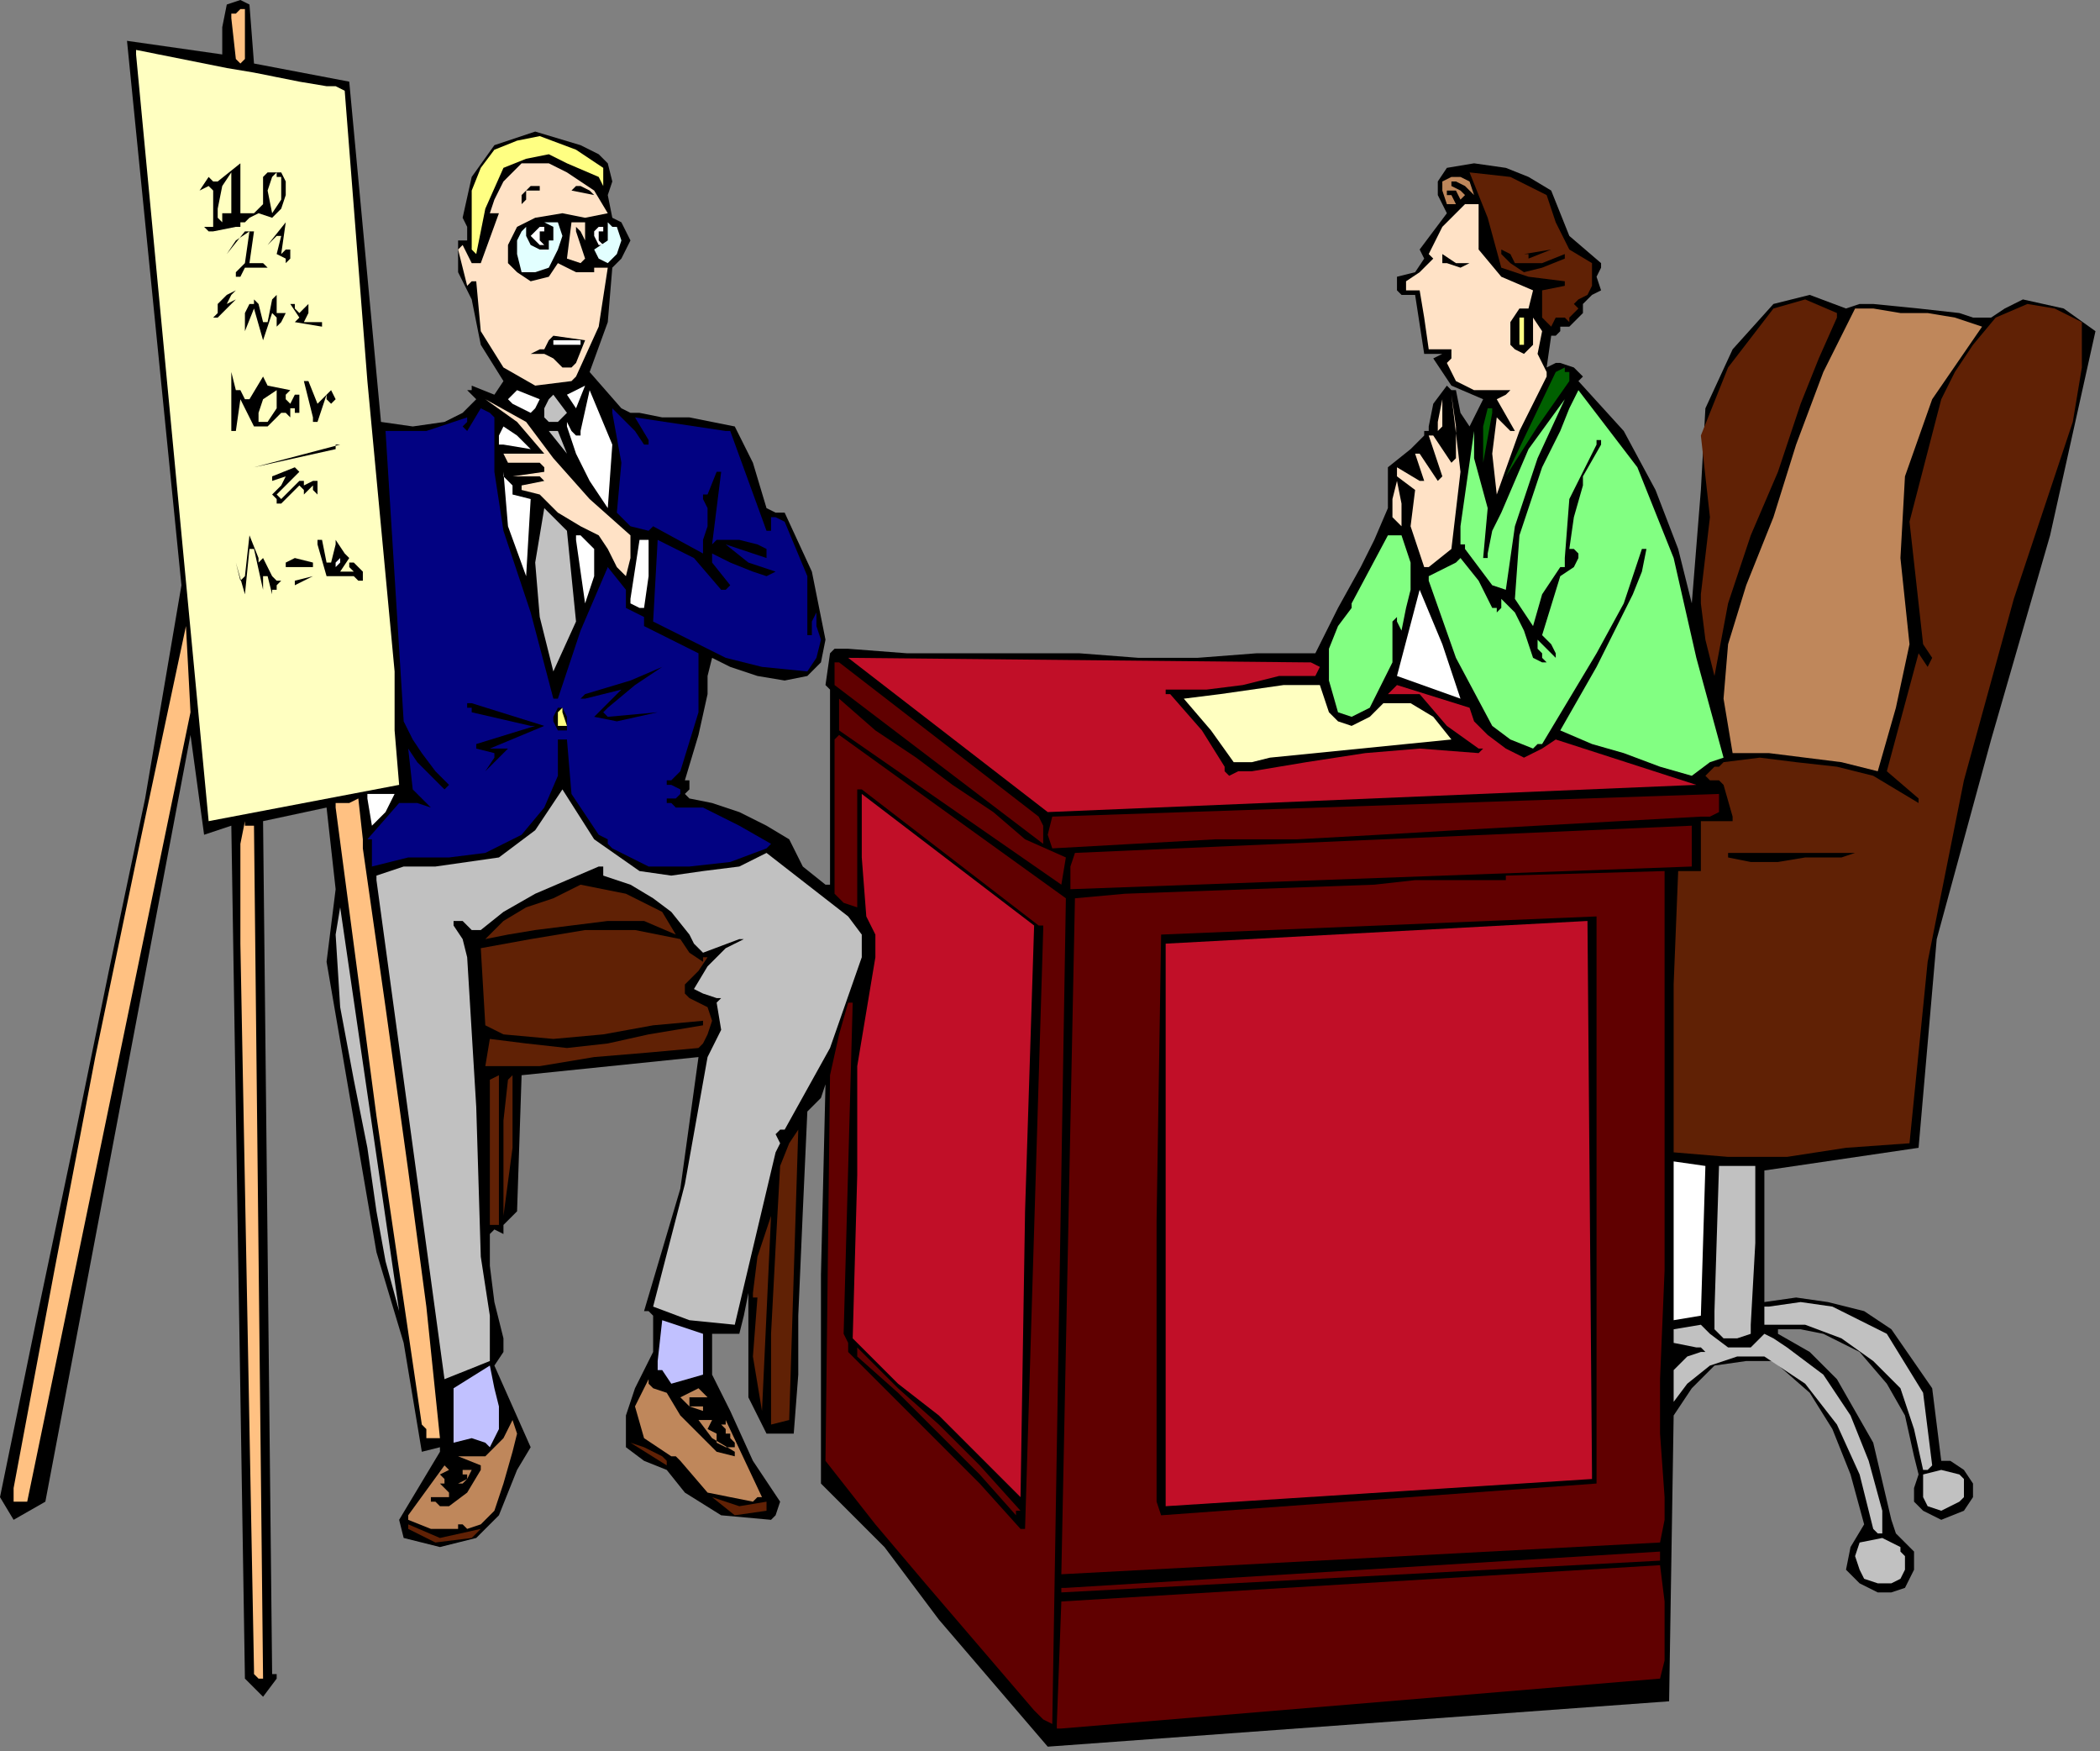 <?xml version="1.0" encoding="UTF-8" standalone="no"?>
<svg
   xmlns:dc="http://purl.org/dc/elements/1.1/"
   xmlns:cc="http://creativecommons.org/ns#"
   xmlns:rdf="http://www.w3.org/1999/02/22-rdf-syntax-ns#"
   xmlns:svg="http://www.w3.org/2000/svg"
   xmlns="http://www.w3.org/2000/svg"
   xmlns:sodipodi="http://sodipodi.sourceforge.net/DTD/sodipodi-0.dtd"
   xmlns:inkscape="http://www.inkscape.org/namespaces/inkscape"
   version="1.0"
   width="122.502mm"
   height="102.129mm"
   id="svg225"
   sodipodi:docname="PEOPO003.WMF">
  <rect width="100%" height="100%" fill="#808080" stroke="none"/>
  <sodipodi:namedview
     pagecolor="#ffffff"
     bordercolor="#666666"
     borderopacity="1"
     objecttolerance="10"
     gridtolerance="10"
     guidetolerance="10"
     inkscape:pageopacity="0"
     inkscape:pageshadow="2"
     inkscape:window-width="640"
     inkscape:window-height="480"
     id="namedview227" />
  <defs
     id="defs3">
    <pattern
       id="WMFhbasepattern"
       patternUnits="userSpaceOnUse"
       width="6"
       height="6"
       x="0"
       y="0" />
  </defs>
  <path
     style="fill:#000000;fill-rule:evenodd;fill-opacity:1;stroke:none;"
     d="  M 182,239   L 181,281   L 181,324   L 181,325   L 181,327   L 188,334   L 195,341   L 201,349   L 207,357   L 231,385   L 368,375   L 369,312   L 373,306   L 378,301   L 385,300   L 391,300   L 399,307   L 404,315   L 408,325   L 411,336   L 408,341   L 407,346   L 410,349   L 414,351   L 417,351   L 420,350   L 422,346   L 422,342   L 420,340   L 418,338   L 417,335   L 413,318   L 405,304   L 399,298   L 392,294   L 392,294   L 392,293   L 397,293   L 402,294   L 410,298   L 416,305   L 420,312   L 422,321   L 423,325   L 422,328   L 422,331   L 424,333   L 428,335   L 433,333   L 435,330   L 435,327   L 433,324   L 430,322   L 429,322   L 428,322   L 426,306   L 417,293   L 411,289   L 403,287   L 396,286   L 389,287   L 389,258   L 423,253   L 427,207   L 439,163   L 452,118   L 462,73   L 455,68   L 446,66   L 442,68   L 439,70   L 435,70   L 432,69   L 423,68   L 413,67   L 410,67   L 407,68   L 399,65   L 391,67   L 382,77   L 376,90   L 375,108   L 373,133   L 370,121   L 365,108   L 358,95   L 348,84   L 349,83   L 349,83   L 347,81   L 344,80   L 343,80   L 341,81   L 342,74   L 343,74   L 344,73   L 344,72   L 346,72   L 347,71   L 348,70   L 348,70   L 349,69   L 349,67   L 351,65   L 353,64   L 352,61   L 353,59   L 353,58   L 353,58   L 346,52   L 342,42   L 337,39   L 332,37   L 325,36   L 319,37   L 317,40   L 317,43   L 318,45   L 319,47   L 313,55   L 314,57   L 312,60   L 308,61   L 308,61   L 308,62   L 308,64   L 309,65   L 312,65   L 314,78   L 318,78   L 316,79   L 320,85   L 327,88   L 327,88   L 327,88   L 324,94   L 322,91   L 321,86   L 320,86   L 319,85   L 316,89   L 315,94   L 315,95   L 314,95   L 314,96   L 313,97   L 311,99   L 306,103   L 306,108   L 306,112   L 303,119   L 300,125   L 295,134   L 290,144   L 277,144   L 264,145   L 251,145   L 238,144   L 225,144   L 213,144   L 200,144   L 187,143   L 184,143   L 183,144   L 182,151   L 183,152   L 183,152   L 183,194   L 183,195   L 182,195   L 177,191   L 174,185   L 169,182   L 163,179   L 157,177   L 152,176   L 151,175   L 152,174   L 152,173   L 152,172   L 151,172   L 154,162   L 156,153   L 156,149   L 157,145   L 161,147   L 167,149   L 173,150   L 178,149   L 181,146   L 182,141   L 179,126   L 173,113   L 171,113   L 169,112   L 166,102   L 162,94   L 157,93   L 152,92   L 146,92   L 141,91   L 139,91   L 137,90   L 130,82   L 134,71   L 135,59   L 136,58   L 137,57   L 139,53   L 137,49   L 135,48   L 134,43   L 135,40   L 134,36   L 132,34   L 128,32   L 118,29   L 109,32   L 104,39   L 102,48   L 103,50   L 103,53   L 102,53   L 101,53   L 101,60   L 104,66   L 106,76   L 111,84   L 109,87   L 104,85   L 104,86   L 103,86   L 105,88   L 102,91   L 98,93   L 91,94   L 84,93   L 77,18   L 56,14   L 55,1   L 53,0   L 50,1   L 49,6   L 49,12   L 28,9   L 40,129   L 32,176   L 24,214   L 16,253   L 8,291   L 0,330   L 3,335   L 10,331   L 42,162   L 45,184   L 51,182   L 54,370   L 58,374   L 61,370   L 61,369   L 60,369   L 58,181   L 72,178   L 74,196   L 72,212   L 83,276   L 89,296   L 93,320   L 97,319   L 97,319   L 97,320   L 88,335   L 89,339   L 97,341   L 105,339   L 107,337   L 110,334   L 112,329   L 114,324   L 117,319   L 113,310   L 109,301   L 111,298   L 111,295   L 109,287   L 108,279   L 108,272   L 109,271   L 111,272   L 111,271   L 111,270   L 114,267   L 115,237   L 154,233   L 150,262   L 142,289   L 143,289   L 144,290   L 144,298   L 140,306   L 138,312   L 138,319   L 142,322   L 147,324   L 151,329   L 159,334   L 170,335   L 171,334   L 172,331   L 166,322   L 161,311   L 157,303   L 157,294   L 163,294   L 164,290   L 165,285   L 165,285   L 165,285   L 165,308   L 169,316   L 169,316   L 170,316   L 175,316   L 175,316   L 175,316   L 176,303   L 176,290   L 177,267   L 178,245   L 181,242   L 182,239  z "
     id="path5" />
  <path
     style="fill:#600000;fill-rule:evenodd;fill-opacity:1;stroke:none;"
     d="  M 183,237   L 185,228   L 187,221   L 188,221   L 188,221   L 186,294   L 187,296   L 187,298   L 195,306   L 205,316   L 216,327   L 225,337   L 226,337   L 226,337   L 230,205   L 230,205   L 230,204   L 230,204   L 229,204   L 190,174   L 189,174   L 189,200   L 186,199   L 184,197   L 184,163   L 185,162   L 185,162   L 235,198   L 232,380   L 230,379   L 228,377   L 216,363   L 204,349   L 193,336   L 182,322   L 183,237  z "
     id="path7" />
  <path
     style="fill:#ffc182;fill-rule:evenodd;fill-opacity:1;stroke:none;"
     d="  M 3,328   L 3,331   L 4,331   L 6,331   L 42,157   L 41,138   L 31,185   L 21,233   L 12,280   L 3,328  z "
     id="path9" />
  <path
     style="fill:#ffffc1;fill-rule:evenodd;fill-opacity:1;stroke:none;"
     d="  M 30,12   L 46,181   L 88,173   L 87,161   L 87,148   L 81,84   L 76,20   L 74,19   L 72,19   L 66,18   L 61,17   L 56,16   L 50,15   L 30,11   L 30,11   L 30,12  z "
     id="path11" />
  <path
     style="fill:#000000;fill-rule:evenodd;fill-opacity:1;stroke:none;"
     d="  M 44,42   L 44,42   L 44,42   L 46,41   L 47,42   L 47,45   L 47,48   L 47,50   L 45,50   L 46,51   L 47,51   L 52,50   L 53,50   L 53,49   L 54,49   L 55,48   L 57,47   L 60,48   L 62,46   L 63,43   L 63,41   L 63,40   L 62,38   L 61,38   L 59,38   L 58,39   L 58,42   L 58,45   L 56,47   L 54,47   L 53,47   L 53,47   L 53,36   L 48,40   L 47,40   L 46,39   L 44,42   L 44,42   L 44,42  z "
     id="path13" />
  <path
     style="fill:#000000;fill-rule:evenodd;fill-opacity:1;stroke:none;"
     d="  M 48,70   L 48,70   L 48,70   L 52,66   L 52,66   L 52,66   L 50,67   L 50,67   L 50,67   L 51,65   L 52,64   L 50,65   L 48,67   L 48,69   L 47,70   L 47,70   L 48,70  z "
     id="path15" />
  <path
     style="fill:#ffffc1;fill-rule:evenodd;fill-opacity:1;stroke:none;"
     d="  M 48,46   L 48,48   L 49,49   L 49,49   L 49,49   L 49,49   L 49,48   L 49,48   L 49,47   L 50,47   L 51,47   L 51,38   L 49,41   L 48,46  z "
     id="path17" />
  <path
     style="fill:#000000;fill-rule:evenodd;fill-opacity:1;stroke:none;"
     d="  M 50,56   L 50,56   L 50,56   L 54,51   L 54,51   L 55,51   L 54,58   L 53,59   L 53,59   L 52,60   L 52,61   L 53,61   L 53,61   L 54,59   L 59,59   L 58,58   L 55,58   L 56,51   L 56,51   L 55,51   L 52,53   L 50,56  z "
     id="path19" />
  <path
     style="fill:#000000;fill-rule:evenodd;fill-opacity:1;stroke:none;"
     d="  M 51,84   L 51,94   L 51,95   L 52,95   L 53,88   L 56,94   L 58,94   L 59,94   L 61,92   L 62,91   L 63,91   L 64,92   L 64,91   L 64,90   L 65,90   L 65,90   L 65,91   L 65,91   L 66,91   L 66,92   L 66,87   L 65,87   L 65,87   L 64,89   L 63,88   L 63,88   L 63,87   L 64,86   L 59,85   L 58,83   L 58,83   L 58,83   L 55,88   L 54,88   L 53,86   L 53,86   L 52,86   L 51,82   L 51,83   L 51,84  z "
     id="path21" />
  <path
     style="fill:#ffc182;fill-rule:evenodd;fill-opacity:1;stroke:none;"
     d="  M 51,4   L 52,13   L 53,14   L 54,13   L 54,3   L 54,3   L 54,2   L 53,2   L 53,2   L 52,3   L 51,3   L 51,4   L 51,4  z "
     id="path23" />
  <path
     style="fill:#000000;fill-rule:evenodd;fill-opacity:1;stroke:none;"
     d="  M 52,124   L 54,131   L 55,121   L 55,121   L 56,121   L 58,130   L 58,128   L 58,127   L 58,127   L 59,127   L 60,131   L 60,130   L 61,130   L 61,129   L 62,128   L 61,128   L 60,127   L 58,123   L 58,123   L 57,124   L 57,124   L 57,123   L 55,118   L 54,127   L 53,128   L 53,128   L 52,124   L 52,124   L 52,124  z "
     id="path25" />
  <path
     style="fill:#ffc182;fill-rule:evenodd;fill-opacity:1;stroke:none;"
     d="  M 53,192   L 53,208   L 56,368   L 56,368   L 56,369   L 56,369   L 56,369   L 57,370   L 58,370   L 56,182   L 56,182   L 55,182   L 54,182   L 54,181   L 53,186   L 53,192  z "
     id="path27" />
  <path
     style="fill:#000000;fill-rule:evenodd;fill-opacity:1;stroke:none;"
     d="  M 54,69   L 54,73   L 54,73   L 54,73   L 56,68   L 56,67   L 56,68   L 58,75   L 60,69   L 61,70   L 61,71   L 61,72   L 62,71   L 63,69   L 62,69   L 61,69   L 61,66   L 61,65   L 60,66   L 59,71   L 59,71   L 58,71   L 57,67   L 57,67   L 56,66   L 56,67   L 55,67   L 54,69   L 54,69   L 54,69  z "
     id="path29" />
  <path
     style="fill:#000000;fill-rule:evenodd;fill-opacity:1;stroke:none;"
     d="  M 56,103   L 74,99   L 74,98   L 75,98   L 56,103   L 56,103   L 56,103   L 56,103   L 56,103  z "
     id="path31" />
  <path
     style="fill:#ffffc1;fill-rule:evenodd;fill-opacity:1;stroke:none;"
     d="  M 57,91   L 57,93   L 58,93   L 59,93   L 61,90   L 61,86   L 61,86   L 61,86   L 58,88   L 57,91  z "
     id="path33" />
  <path
     style="fill:#ffffc1;fill-rule:evenodd;fill-opacity:1;stroke:none;"
     d="  M 59,42   L 60,47   L 60,47   L 60,47   L 62,44   L 62,41   L 62,40   L 62,39   L 61,39   L 61,38   L 60,39   L 60,39   L 59,42  z "
     id="path35" />
  <path
     style="fill:#000000;fill-rule:evenodd;fill-opacity:1;stroke:none;"
     d="  M 59,54   L 59,54   L 59,54   L 60,53   L 61,52   L 61,52   L 62,52   L 61,56   L 61,56   L 63,57   L 63,58   L 64,57   L 64,55   L 63,55   L 62,56   L 63,49   L 59,54  z "
     id="path37" />
  <path
     style="fill:#000000;fill-rule:evenodd;fill-opacity:1;stroke:none;"
     d="  M 60,106   L 63,105   L 62,107   L 60,109   L 61,110   L 61,111   L 62,111   L 62,111   L 66,107   L 67,108   L 67,109   L 69,107   L 69,108   L 70,109   L 70,108   L 70,106   L 69,106   L 67,107   L 67,106   L 67,106   L 67,106   L 66,106   L 62,110   L 62,110   L 61,109   L 66,104   L 66,104   L 65,103   L 60,105   L 60,106   L 60,106  z "
     id="path39" />
  <path
     style="fill:#000000;fill-rule:evenodd;fill-opacity:1;stroke:none;"
     d="  M 63,124   L 63,124   L 63,125   L 69,125   L 69,124   L 69,124   L 65,123   L 63,124   L 63,124   L 63,124  z "
     id="path41" />
  <path
     style="fill:#000000;fill-rule:evenodd;fill-opacity:1;stroke:none;"
     d="  M 64,67   L 66,70   L 65,71   L 65,71   L 71,72   L 71,71   L 71,71   L 67,71   L 68,69   L 68,67   L 66,69   L 65,68   L 65,67   L 64,67   L 64,67  z "
     id="path43" />
  <path
     style="fill:#000000;fill-rule:evenodd;fill-opacity:1;stroke:none;"
     d="  M 65,128   L 65,129   L 65,129   L 67,128   L 69,127   L 65,128   L 65,128   L 65,128  z "
     id="path45" />
  <path
     style="fill:#000000;fill-rule:evenodd;fill-opacity:1;stroke:none;"
     d="  M 67,84   L 69,92   L 69,93   L 70,93   L 72,87   L 72,88   L 73,89   L 74,88   L 74,88   L 73,86   L 70,89   L 68,84   L 68,84   L 67,84  z "
     id="path47" />
  <path
     style="fill:#000000;fill-rule:evenodd;fill-opacity:1;stroke:none;"
     d="  M 70,120   L 72,127   L 73,127   L 74,127   L 74,127   L 78,127   L 78,127   L 79,128   L 79,128   L 80,128   L 80,127   L 80,126   L 78,124   L 78,124   L 77,124   L 77,125   L 78,126   L 77,126   L 76,126   L 75,126   L 75,126   L 77,123   L 76,122   L 76,122   L 74,119   L 74,119   L 74,120   L 73,124   L 72,124   L 72,124   L 71,119   L 71,119   L 70,119   L 70,119   L 70,120  z "
     id="path49" />
  <path
     style="fill:#ffffff;fill-rule:evenodd;fill-opacity:1;stroke:none;"
     d="  M 74,125   L 74,125   L 74,125   L 75,124   L 75,123   L 74,124   L 74,125  z "
     id="path51" />
  <path
     style="fill:#ffc182;fill-rule:evenodd;fill-opacity:1;stroke:none;"
     d="  M 74,178   L 83,246   L 93,314   L 94,315   L 94,317   L 96,317   L 97,317   L 94,288   L 90,258   L 85,222   L 80,187   L 80,186   L 80,185   L 79,176   L 77,177   L 75,177   L 74,177   L 74,178  z "
     id="path53" />
  <path
     style="fill:#c1c1c1;fill-rule:evenodd;fill-opacity:1;stroke:none;"
     d="  M 74,206   L 75,222   L 78,238   L 81,253   L 83,267   L 85,278   L 88,289   L 75,200   L 74,206  z "
     id="path55" />
  <path
     style="fill:#ffffff;fill-rule:evenodd;fill-opacity:1;stroke:none;"
     d="  M 81,176   L 82,182   L 85,179   L 87,175   L 83,175   L 82,175   L 82,175   L 81,175   L 81,176  z "
     id="path57" />
  <path
     style="fill:#020282;fill-rule:evenodd;fill-opacity:1;stroke:none;"
     d="  M 82,185   L 82,191   L 90,189   L 99,189   L 107,188   L 115,184   L 120,178   L 123,171   L 123,163   L 124,163   L 125,163   L 126,175   L 132,184   L 134,185   L 134,186   L 135,187   L 143,191   L 152,191   L 161,190   L 169,187   L 170,186   L 170,186   L 163,182   L 155,178   L 152,178   L 149,178   L 148,177   L 148,177   L 147,177   L 147,176   L 148,176   L 149,176   L 150,175   L 150,174   L 148,173   L 147,173   L 147,172   L 147,172   L 148,172   L 150,170   L 154,157   L 154,144   L 142,138   L 142,137   L 142,136   L 138,134   L 138,130   L 134,125   L 128,139   L 123,154   L 123,154   L 122,154   L 117,135   L 111,117   L 109,104   L 109,92   L 108,91   L 106,90   L 103,95   L 103,95   L 102,94   L 103,93   L 103,92   L 94,95   L 85,95   L 89,159   L 91,163   L 93,166   L 96,170   L 99,173   L 99,173   L 98,174   L 98,174   L 98,174   L 92,168   L 90,165   L 91,174   L 95,178   L 95,178   L 95,178   L 92,177   L 90,177   L 89,177   L 88,177   L 81,185   L 82,185   L 82,185  z "
     id="path59" />
  <path
     style="fill:#c1c1c1;fill-rule:evenodd;fill-opacity:1;stroke:none;"
     d="  M 83,194   L 98,304   L 103,302   L 108,300   L 108,290   L 106,277   L 105,244   L 103,211   L 102,207   L 100,204   L 100,203   L 101,203   L 102,203   L 102,203   L 104,205   L 106,205   L 111,201   L 118,197   L 125,194   L 132,191   L 133,191   L 133,192   L 133,192   L 133,193   L 139,195   L 144,198   L 148,201   L 152,206   L 153,208   L 155,210   L 163,207   L 164,207   L 164,207   L 162,208   L 160,209   L 156,213   L 153,218   L 155,219   L 158,220   L 159,220   L 158,221   L 159,227   L 156,233   L 151,261   L 144,288   L 152,291   L 162,292   L 171,254   L 172,252   L 171,250   L 172,249   L 173,249   L 173,249   L 173,249   L 183,231   L 190,211   L 190,206   L 187,202   L 178,195   L 169,188   L 163,191   L 155,192   L 148,193   L 141,192   L 131,185   L 124,174   L 118,183   L 110,189   L 103,190   L 96,191   L 89,191   L 83,193   L 83,193   L 83,194  z "
     id="path61" />
  <path
     style="fill:#bf875b;fill-rule:evenodd;fill-opacity:1;stroke:none;"
     d="  M 90,335   L 95,337   L 100,337   L 101,337   L 101,336   L 102,336   L 103,337   L 106,336   L 109,333   L 111,327   L 113,320   L 114,316   L 113,313   L 111,317   L 107,321   L 102,321   L 102,321   L 101,321   L 106,323   L 106,323   L 106,324   L 106,324   L 106,324   L 103,329   L 99,332   L 97,332   L 96,331   L 95,331   L 95,331   L 95,330   L 96,330   L 97,330   L 98,330   L 99,330   L 99,329   L 97,327   L 98,327   L 98,326   L 98,326   L 97,325   L 99,324   L 98,323   L 98,323   L 90,334   L 90,334   L 90,335  z "
     id="path63" />
  <path
     style="fill:#602105;fill-rule:evenodd;fill-opacity:1;stroke:none;"
     d="  M 90,337   L 96,340   L 104,339   L 106,337   L 97,339   L 90,336   L 90,337  z "
     id="path65" />
  <path
     style="fill:#c1c1ff;fill-rule:evenodd;fill-opacity:1;stroke:none;"
     d="  M 100,306   L 100,318   L 104,317   L 107,318   L 107,318   L 108,319   L 110,315   L 110,310   L 109,306   L 108,301   L 100,306   L 100,306   L 100,306  z "
     id="path67" />
  <path
     style="fill:#bf875b;fill-rule:evenodd;fill-opacity:1;stroke:none;"
     d="  M 101,327   L 101,327   L 101,327   L 103,326   L 104,324   L 102,324   L 102,324   L 102,325   L 103,325   L 103,326   L 102,327   L 101,327   L 101,327   L 101,327  z "
     id="path69" />
  <path
     style="fill:#ffe2c6;fill-rule:evenodd;fill-opacity:1;stroke:none;"
     d="  M 101,55   L 103,63   L 104,62   L 104,62   L 105,62   L 106,73   L 111,81   L 118,85   L 126,84   L 126,84   L 127,83   L 132,72   L 134,59   L 132,59   L 131,59   L 131,59   L 131,60   L 127,60   L 123,58   L 121,61   L 117,62   L 114,60   L 112,58   L 112,54   L 114,50   L 118,48   L 124,47   L 129,48   L 134,47   L 131,42   L 125,38   L 123,37   L 121,36   L 115,36   L 111,40   L 109,44   L 108,47   L 108,47   L 109,47   L 109,47   L 110,47   L 106,58   L 105,58   L 105,58   L 104,58   L 104,58   L 103,56   L 102,54   L 101,55   L 101,55  z "
     id="path71" />
  <path
     style="fill:#000000;fill-rule:evenodd;fill-opacity:1;stroke:none;"
     d="  M 103,156   L 104,156   L 104,157   L 117,160   L 118,160   L 118,160   L 105,164   L 105,165   L 105,165   L 109,166   L 109,167   L 109,167   L 107,170   L 109,168   L 112,165   L 110,165   L 108,165   L 108,165   L 108,165   L 120,160   L 104,155   L 103,155   L 103,156  z "
     id="path73" />
  <path
     style="fill:#ffff82;fill-rule:evenodd;fill-opacity:1;stroke:none;"
     d="  M 104,42   L 104,55   L 104,55   L 105,56   L 107,46   L 111,37   L 116,35   L 121,34   L 123,35   L 125,36   L 132,39   L 133,41   L 133,37   L 127,33   L 119,30   L 114,31   L 109,33   L 106,37   L 104,42  z "
     id="path75" />
  <path
     style="fill:#ffe2c6;fill-rule:evenodd;fill-opacity:1;stroke:none;"
     d="  M 107,88   L 114,93   L 120,100   L 120,100   L 120,100   L 112,100   L 112,100   L 111,100   L 112,102   L 119,102   L 120,103   L 120,103   L 120,104   L 120,104   L 113,105   L 119,105   L 120,106   L 120,106   L 115,107   L 115,108   L 115,108   L 119,109   L 123,113   L 128,116   L 130,117   L 132,118   L 134,121   L 136,125   L 138,127   L 139,123   L 139,118   L 130,110   L 122,101   L 116,93   L 107,88   L 106,88   L 107,88  z "
     id="path77" />
  <path
     style="fill:#602105;fill-rule:evenodd;fill-opacity:1;stroke:none;"
     d="  M 106,209   L 107,226   L 109,227   L 111,228   L 122,229   L 133,228   L 144,226   L 155,225   L 155,225   L 155,226   L 149,227   L 143,228   L 134,230   L 125,231   L 116,230   L 108,229   L 107,235   L 119,235   L 131,233   L 143,232   L 154,231   L 155,230   L 156,228   L 157,225   L 156,222   L 152,220   L 151,219   L 151,217   L 154,214   L 156,211   L 155,211   L 155,212   L 152,210   L 150,207   L 140,205   L 129,205   L 117,207   L 106,209   L 106,209   L 106,209  z "
     id="path79" />
  <path
     style="fill:#602105;fill-rule:evenodd;fill-opacity:1;stroke:none;"
     d="  M 107,207   L 112,206   L 118,205   L 126,204   L 134,203   L 142,203   L 149,206   L 146,201   L 138,197   L 128,195   L 122,198   L 116,200   L 111,203   L 107,207   L 107,207   L 107,207  z "
     id="path81" />
  <path
     style="fill:#602105;fill-rule:evenodd;fill-opacity:1;stroke:none;"
     d="  M 108,238   L 108,269   L 108,270   L 110,270   L 110,237   L 108,238   L 108,238   L 108,238  z "
     id="path83" />
  <path
     style="fill:#ffffff;fill-rule:evenodd;fill-opacity:1;stroke:none;"
     d="  M 110,96   L 110,98   L 110,98   L 111,98   L 117,99   L 114,96   L 111,94   L 111,94   L 110,96  z "
     id="path85" />
  <path
     style="fill:#ffffff;fill-rule:evenodd;fill-opacity:1;stroke:none;"
     d="  M 111,104   L 112,116   L 116,127   L 117,110   L 113,109   L 113,107   L 112,106   L 111,105   L 111,103   L 111,104   L 111,104  z "
     id="path87" />
  <path
     style="fill:#602105;fill-rule:evenodd;fill-opacity:1;stroke:none;"
     d="  M 111,247   L 111,268   L 113,253   L 113,238   L 113,237   L 112,238   L 111,247  z "
     id="path89" />
  <path
     style="fill:#ffffff;fill-rule:evenodd;fill-opacity:1;stroke:none;"
     d="  M 113,89   L 117,91   L 118,90   L 119,88   L 114,86   L 113,87   L 112,88   L 112,88   L 113,89  z "
     id="path91" />
  <path
     style="fill:#e2ffff;fill-rule:evenodd;fill-opacity:1;stroke:none;"
     d="  M 114,56   L 115,60   L 118,60   L 121,59   L 123,55   L 124,52   L 123,49   L 121,49   L 119,49   L 120,49   L 122,50   L 122,51   L 122,51   L 122,53   L 121,53   L 121,54   L 121,54   L 121,55   L 119,55   L 117,54   L 116,52   L 116,50   L 116,50   L 115,51   L 114,53   L 114,56  z "
     id="path93" />
  <path
     style="fill:#000000;fill-rule:evenodd;fill-opacity:1;stroke:none;"
     d="  M 115,43   L 115,44   L 115,45   L 116,44   L 116,42   L 119,42   L 119,41   L 119,41   L 117,41   L 115,43   L 115,43   L 115,43  z "
     id="path95" />
  <path
     style="fill:#000000;fill-rule:evenodd;fill-opacity:1;stroke:none;"
     d="  M 117,78   L 117,78   L 117,78   L 120,78   L 122,79   L 123,80   L 124,81   L 126,81   L 127,80   L 129,75   L 129,75   L 129,75   L 122,74   L 122,74   L 121,75   L 120,77   L 119,77   L 117,78   L 117,78   L 117,78  z "
     id="path97" />
  <path
     style="fill:#ffffff;fill-rule:evenodd;fill-opacity:1;stroke:none;"
     d="  M 117,52   L 119,54   L 120,54   L 119,53   L 119,52   L 119,51   L 120,51   L 120,50   L 119,50   L 118,51   L 117,52  z "
     id="path99" />
  <path
     style="fill:#ffffff;fill-rule:evenodd;fill-opacity:1;stroke:none;"
     d="  M 131,52   L 132,54   L 133,54   L 132,53   L 132,52   L 132,51   L 133,51   L 133,50   L 132,50   L 131,51   L 131,52  z "
     id="path101" />
  <path
     style="fill:#c1c1c1;fill-rule:evenodd;fill-opacity:1;stroke:none;"
     d="  M 118,124   L 119,136   L 122,148   L 127,137   L 125,117   L 120,112   L 118,124  z "
     id="path103" />
  <path
     style="fill:#c1c1c1;fill-rule:evenodd;fill-opacity:1;stroke:none;"
     d="  M 120,90   L 120,92   L 121,93   L 122,93   L 122,93   L 123,93   L 125,91   L 122,87   L 122,87   L 121,88   L 120,90  z "
     id="path105" />
  <path
     style="fill:#c1c1c1;fill-rule:evenodd;fill-opacity:1;stroke:none;"
     d="  M 121,95   L 125,100   L 123,95   L 121,95   L 121,95   L 121,95  z "
     id="path107" />
  <path
     style="fill:#ffffff;fill-rule:evenodd;fill-opacity:1;stroke:none;"
     d="  M 122,76   L 125,76   L 128,76   L 128,76   L 128,75   L 123,75   L 122,75   L 122,76  z "
     id="path109" />
  <path
     style="fill:#000000;fill-rule:evenodd;fill-opacity:1;stroke:none;"
     d="  M 122,158   L 122,159   L 123,161   L 124,161   L 125,161   L 125,161   L 125,160   L 125,158   L 124,156   L 123,156   L 123,156   L 122,158  z "
     id="path111" />
  <path
     style="fill:#ffff82;fill-rule:evenodd;fill-opacity:1;stroke:none;"
     d="  M 123,160   L 124,160   L 125,160   L 124,157   L 124,156   L 123,157   L 123,158   L 123,160  z "
     id="path113" />
  <path
     style="fill:#ffe2c6;fill-rule:evenodd;fill-opacity:1;stroke:none;"
     d="  M 125,57   L 128,58   L 129,57   L 127,51   L 127,51   L 127,50   L 128,51   L 129,53   L 129,51   L 129,49   L 126,49   L 125,57   L 125,57   L 125,57  z "
     id="path115" />
  <path
     style="fill:#ffffff;fill-rule:evenodd;fill-opacity:1;stroke:none;"
     d="  M 125,87   L 127,90   L 129,85   L 125,87   L 125,87   L 125,87  z "
     id="path117" />
  <path
     style="fill:#ffffff;fill-rule:evenodd;fill-opacity:1;stroke:none;"
     d="  M 125,94   L 127,100   L 130,106   L 132,109   L 134,112   L 135,98   L 130,86   L 130,86   L 130,86   L 128,95   L 128,96   L 127,96   L 126,95   L 125,93   L 125,93   L 125,94  z "
     id="path119" />
  <path
     style="fill:#000000;fill-rule:evenodd;fill-opacity:1;stroke:none;"
     d="  M 126,42   L 131,43   L 130,42   L 128,41   L 127,41   L 126,42   L 126,42   L 126,42  z "
     id="path121" />
  <path
     style="fill:#ffffff;fill-rule:evenodd;fill-opacity:1;stroke:none;"
     d="  M 127,119   L 129,133   L 131,127   L 131,121   L 129,119   L 128,118   L 127,118   L 127,119  z "
     id="path123" />
  <path
     style="fill:#000000;fill-rule:evenodd;fill-opacity:1;stroke:none;"
     d="  M 129,154   L 137,152   L 131,158   L 136,159   L 145,157   L 134,158   L 133,157   L 134,156   L 140,151   L 146,147   L 139,150   L 129,153   L 129,153   L 128,154   L 128,154   L 129,154  z "
     id="path125" />
  <path
     style="fill:#e2ffff;fill-rule:evenodd;fill-opacity:1;stroke:none;"
     d="  M 132,57   L 134,58   L 135,57   L 136,56   L 137,53   L 136,50   L 135,50   L 134,49   L 134,53   L 131,55   L 132,57  z "
     id="path127" />
  <path
     style="fill:#020282;fill-rule:evenodd;fill-opacity:1;stroke:none;"
     d="  M 135,90   L 135,90   L 135,91   L 137,102   L 136,113   L 139,116   L 143,117   L 143,117   L 144,116   L 155,122   L 155,119   L 156,116   L 156,112   L 155,110   L 155,109   L 155,109   L 156,109   L 156,109   L 158,104   L 158,104   L 159,104   L 157,120   L 158,119   L 158,119   L 163,119   L 167,120   L 169,121   L 169,122   L 169,122   L 169,123   L 160,120   L 165,124   L 171,126   L 171,126   L 171,126   L 169,127   L 166,126   L 161,124   L 157,122   L 157,123   L 157,124   L 161,129   L 160,130   L 160,130   L 159,130   L 159,130   L 153,123   L 145,119   L 144,137   L 152,141   L 160,145   L 168,147   L 178,148   L 180,145   L 181,141   L 180,138   L 180,135   L 179,137   L 179,139   L 179,140   L 178,140   L 178,127   L 173,115   L 171,114   L 170,114   L 170,117   L 170,117   L 169,117   L 165,106   L 161,95   L 160,95   L 160,95   L 140,92   L 143,97   L 143,98   L 143,98   L 142,98   L 142,98   L 140,95   L 137,92   L 135,90  z "
     id="path129" />
  <path
     style="fill:#ffffff;fill-rule:evenodd;fill-opacity:1;stroke:none;"
     d="  M 139,132   L 139,132   L 139,133   L 141,134   L 142,134   L 143,127   L 143,119   L 142,119   L 141,119   L 139,132  z "
     id="path131" />
  <path
     style="fill:#bf875b;fill-rule:evenodd;fill-opacity:1;stroke:none;"
     d="  M 140,310   L 142,317   L 148,321   L 149,321   L 149,321   L 150,322   L 156,329   L 166,331   L 167,330   L 168,330   L 160,313   L 160,314   L 159,314   L 160,315   L 160,315   L 160,316   L 161,316   L 161,317   L 162,318   L 162,319   L 162,319   L 160,319   L 158,318   L 158,316   L 156,315   L 157,313   L 156,313   L 154,313   L 157,317   L 162,320   L 162,320   L 162,321   L 162,321   L 162,321   L 158,320   L 154,316   L 150,312   L 147,307   L 144,306   L 143,305   L 143,304   L 140,310  z "
     id="path133" />
  <path
     style="fill:#602105;fill-rule:evenodd;fill-opacity:1;stroke:none;"
     d="  M 139,318   L 147,323   L 147,322   L 146,321   L 142,319   L 139,318   L 139,318   L 139,318  z "
     id="path135" />
  <path
     style="fill:#c1c1ff;fill-rule:evenodd;fill-opacity:1;stroke:none;"
     d="  M 145,300   L 145,301   L 145,301   L 145,302   L 146,302   L 148,305   L 155,303   L 155,294   L 146,291   L 145,300  z "
     id="path137" />
  <path
     style="fill:#bf875b;fill-rule:evenodd;fill-opacity:1;stroke:none;"
     d="  M 150,308   L 152,310   L 155,311   L 155,310   L 155,310   L 152,310   L 152,310   L 152,309   L 152,309   L 152,308   L 154,308   L 156,308   L 155,307   L 154,306   L 150,308   L 150,308   L 150,308  z "
     id="path139" />
  <path
     style="fill:#602105;fill-rule:evenodd;fill-opacity:1;stroke:none;"
     d="  M 157,330   L 162,334   L 169,333   L 169,331   L 163,332   L 157,330  z "
     id="path141" />
  <path
     style="fill:#602105;fill-rule:evenodd;fill-opacity:1;stroke:none;"
     d="  M 166,285   L 166,286   L 167,286   L 166,299   L 168,311   L 170,268   L 167,277   L 166,285  z "
     id="path143" />
  <path
     style="fill:#602105;fill-rule:evenodd;fill-opacity:1;stroke:none;"
     d="  M 170,294   L 170,314   L 174,313   L 176,249   L 174,252   L 172,257   L 171,275   L 170,294  z "
     id="path145" />
  <path
     style="fill:#600000;fill-rule:evenodd;fill-opacity:1;stroke:none;"
     d="  M 185,146   L 185,146   L 184,146   L 184,149   L 184,151   L 230,186   L 230,182   L 229,180   L 185,146  z "
     id="path147" />
  <path
     style="fill:#c10f28;fill-rule:evenodd;fill-opacity:1;stroke:none;"
     d="  M 231,179   L 374,173   L 343,163   L 340,165   L 336,167   L 332,165   L 328,162   L 325,159   L 324,156   L 308,151   L 307,152   L 306,153   L 313,153   L 319,160   L 326,165   L 327,165   L 326,166   L 326,166   L 326,166   L 313,165   L 301,166   L 288,168   L 276,170   L 273,170   L 271,171   L 270,170   L 270,170   L 270,169   L 270,169   L 265,161   L 258,153   L 258,153   L 257,153   L 257,152   L 258,152   L 266,152   L 274,151   L 282,149   L 290,149   L 291,147   L 289,146   L 288,146   L 187,145   L 231,179  z "
     id="path149" />
  <path
     style="fill:#600000;fill-rule:evenodd;fill-opacity:1;stroke:none;"
     d="  M 185,155   L 185,161   L 234,195   L 235,189   L 226,185   L 219,179   L 210,173   L 202,167   L 193,161   L 185,154   L 185,155   L 185,155  z "
     id="path151" />
  <path
     style="fill:#c10f28;fill-rule:evenodd;fill-opacity:1;stroke:none;"
     d="  M 189,259   L 188,295   L 189,296   L 189,296   L 198,305   L 207,312   L 216,321   L 225,330   L 226,267   L 228,204   L 190,175   L 190,189   L 191,202   L 193,206   L 193,211   L 189,235   L 189,259  z "
     id="path153" />
  <path
     style="fill:#600000;fill-rule:evenodd;fill-opacity:1;stroke:none;"
     d="  M 189,298   L 189,298   L 189,299   L 198,307   L 207,316   L 216,325   L 224,334   L 224,333   L 225,333   L 216,323   L 207,314   L 198,306   L 189,297   L 189,298   L 189,298  z "
     id="path155" />
  <path
     style="fill:#600000;fill-rule:evenodd;fill-opacity:1;stroke:none;"
     d="  M 232,187   L 250,186   L 268,185   L 286,185   L 304,184   L 321,183   L 339,182   L 357,181   L 375,180   L 377,180   L 379,179   L 379,175   L 232,180   L 231,184   L 232,187  z "
     id="path157" />
  <path
     style="fill:#600000;fill-rule:evenodd;fill-opacity:1;stroke:none;"
     d="  M 233,380   L 233,381   L 234,381   L 366,370   L 367,366   L 367,361   L 367,353   L 366,345   L 234,353   L 233,380  z "
     id="path159" />
  <path
     style="fill:#600000;fill-rule:evenodd;fill-opacity:1;stroke:none;"
     d="  M 234,347   L 366,340   L 367,335   L 367,330   L 366,316   L 366,304   L 367,280   L 367,256   L 367,224   L 367,192   L 332,193   L 332,193   L 332,194   L 313,194   L 313,194   L 312,194   L 303,195   L 248,197   L 237,198   L 234,347  z "
     id="path161" />
  <path
     style="fill:#600000;fill-rule:evenodd;fill-opacity:1;stroke:none;"
     d="  M 234,350   L 234,350   L 234,351   L 366,344   L 366,343   L 366,342   L 235,350   L 234,350   L 234,349   L 234,349   L 234,350  z "
     id="path163" />
  <path
     style="fill:#600000;fill-rule:evenodd;fill-opacity:1;stroke:none;"
     d="  M 236,191   L 236,196   L 373,191   L 373,182   L 237,188   L 236,191  z "
     id="path165" />
  <path
     style="fill:#000000;fill-rule:evenodd;fill-opacity:1;stroke:none;"
     d="  M 352,327   L 352,202   L 256,206   L 255,269   L 255,331   L 256,334   L 352,327  z "
     id="path167" />
  <path
     style="fill:#ffffc1;fill-rule:evenodd;fill-opacity:1;stroke:none;"
     d="  M 261,154   L 267,161   L 272,168   L 276,168   L 280,167   L 290,166   L 300,165   L 310,164   L 320,163   L 316,158   L 311,155   L 308,155   L 305,155   L 302,158   L 298,160   L 295,159   L 293,157   L 292,154   L 291,151   L 283,151   L 276,152   L 269,153   L 261,154   L 261,154   L 261,154  z "
     id="path169" />
  <path
     style="fill:#82ff82;fill-rule:evenodd;fill-opacity:1;stroke:none;"
     d="  M 293,143   L 293,150   L 295,157   L 298,158   L 300,157   L 302,156   L 303,154   L 307,146   L 307,137   L 307,137   L 308,136   L 308,137   L 309,139   L 310,134   L 311,130   L 311,124   L 309,118   L 308,118   L 306,118   L 298,133   L 298,134   L 298,134   L 295,138   L 293,143  z "
     id="path171" />
  <path
     style="fill:#ffe2c6;fill-rule:evenodd;fill-opacity:1;stroke:none;"
     d="  M 307,110   L 307,114   L 308,115   L 309,116   L 309,111   L 308,106   L 307,110  z "
     id="path173" />
  <path
     style="fill:#ffe2c6;fill-rule:evenodd;fill-opacity:1;stroke:none;"
     d="  M 308,103   L 308,104   L 308,105   L 312,108   L 311,116   L 314,125   L 314,125   L 315,125   L 320,121   L 322,104   L 320,87   L 321,94   L 321,101   L 320,102   L 320,102   L 316,96   L 315,96   L 315,96   L 318,105   L 318,105   L 317,106   L 315,103   L 313,100   L 313,100   L 312,100   L 314,106   L 314,106   L 313,106   L 308,103   L 308,103   L 308,103  z "
     id="path175" />
  <path
     style="fill:#ffffff;fill-rule:evenodd;fill-opacity:1;stroke:none;"
     d="  M 308,149   L 322,154   L 318,142   L 313,130   L 308,149  z "
     id="path177" />
  <path
     style="fill:#ffe2c6;fill-rule:evenodd;fill-opacity:1;stroke:none;"
     d="  M 310,63   L 310,63   L 310,64   L 311,64   L 313,64   L 314,70   L 315,77   L 317,77   L 319,77   L 320,77   L 320,78   L 320,79   L 319,80   L 321,84   L 325,86   L 329,86   L 332,86   L 333,86   L 332,87   L 330,88   L 334,95   L 334,95   L 333,95   L 330,92   L 329,100   L 330,109   L 335,95   L 341,83   L 341,82   L 341,82   L 339,78   L 340,73   L 338,70   L 338,76   L 337,77   L 336,78   L 334,77   L 333,76   L 333,71   L 335,68   L 337,68   L 338,64   L 331,61   L 326,55   L 326,50   L 326,45   L 325,45   L 323,45   L 318,50   L 315,56   L 315,56   L 316,57   L 313,60   L 310,62   L 310,62   L 310,63  z "
     id="path179" />
  <path
     style="fill:#82ff82;fill-rule:evenodd;fill-opacity:1;stroke:none;"
     d="  M 315,128   L 321,145   L 329,160   L 333,163   L 338,165   L 339,164   L 340,164   L 346,154   L 352,144   L 358,133   L 362,121   L 363,121   L 363,121   L 362,126   L 360,131   L 352,147   L 344,161   L 351,164   L 358,166   L 366,169   L 373,171   L 377,168   L 380,167   L 374,145   L 369,123   L 361,103   L 348,86   L 346,90   L 344,95   L 342,99   L 340,103   L 335,118   L 334,132   L 336,135   L 338,138   L 340,131   L 344,125   L 345,125   L 345,124   L 345,124   L 345,123   L 346,110   L 352,98   L 352,97   L 352,97   L 353,97   L 353,98   L 349,105   L 349,106   L 349,107   L 347,114   L 346,121   L 346,121   L 347,121   L 348,122   L 348,123   L 347,125   L 344,127   L 340,140   L 342,142   L 343,144   L 343,145   L 343,145   L 339,141   L 339,143   L 340,144   L 340,145   L 341,146   L 341,146   L 340,146   L 338,145   L 336,139   L 334,135   L 331,132   L 331,133   L 331,134   L 331,134   L 330,135   L 330,134   L 329,134   L 326,128   L 322,123   L 322,123   L 321,124   L 315,127   L 315,128   L 315,128  z "
     id="path181" />
  <path
     style="fill:#ffe2c6;fill-rule:evenodd;fill-opacity:1;stroke:none;"
     d="  M 317,93   L 317,95   L 318,94   L 318,92   L 318,88   L 317,93  z "
     id="path183" />
  <path
     style="fill:#bf875b;fill-rule:evenodd;fill-opacity:1;stroke:none;"
     d="  M 319,45   L 320,45   L 321,45   L 320,43   L 319,43   L 319,42   L 320,42   L 321,42   L 322,44   L 322,44   L 323,43   L 322,42   L 320,41   L 320,40   L 321,40   L 323,41   L 325,43   L 325,43   L 325,43   L 324,40   L 322,39   L 320,39   L 318,40   L 318,42   L 319,45  z "
     id="path185" />
  <path
     style="fill:#000000;fill-rule:evenodd;fill-opacity:1;stroke:none;"
     d="  M 318,57   L 318,58   L 319,58   L 322,59   L 324,58   L 321,58   L 318,56   L 318,56   L 318,57  z "
     id="path187" />
  <path
     style="fill:#82ff82;fill-rule:evenodd;fill-opacity:1;stroke:none;"
     d="  M 322,116   L 322,120   L 323,120   L 323,121   L 329,129   L 332,130   L 333,123   L 334,116   L 339,101   L 345,88   L 337,99   L 331,113   L 329,117   L 328,122   L 328,123   L 327,123   L 328,112   L 325,101   L 325,98   L 325,95   L 322,116  z "
     id="path189" />
  <path
     style="fill:#602105;fill-rule:evenodd;fill-opacity:1;stroke:none;"
     d="  M 324,38   L 328,48   L 331,59   L 337,61   L 345,62   L 345,62   L 345,63   L 340,64   L 340,70   L 341,71   L 342,72   L 343,70   L 345,70   L 346,71   L 346,71   L 346,70   L 347,69   L 348,68   L 347,67   L 348,66   L 350,65   L 351,63   L 351,61   L 351,59   L 351,59   L 351,58   L 346,55   L 343,49   L 342,46   L 341,43   L 333,39   L 324,38  z "
     id="path191" />
  <path
     style="fill:#006000;fill-rule:evenodd;fill-opacity:1;stroke:none;"
     d="  M 327,94   L 327,102   L 329,91   L 329,90   L 328,90   L 327,94  z "
     id="path193" />
  <path
     style="fill:#000000;fill-rule:evenodd;fill-opacity:1;stroke:none;"
     d="  M 331,56   L 333,58   L 336,60   L 340,59   L 345,57   L 345,57   L 345,56   L 340,58   L 334,58   L 333,56   L 331,55   L 331,55   L 331,56  z "
     id="path195" />
  <path
     style="fill:#006000;fill-rule:evenodd;fill-opacity:1;stroke:none;"
     d="  M 332,105   L 339,94   L 346,84   L 346,82   L 345,82   L 345,81   L 343,82   L 332,105  z "
     id="path197" />
  <path
     style="fill:#ffff82;fill-rule:evenodd;fill-opacity:1;stroke:none;"
     d="  M 335,71   L 335,76   L 336,76   L 336,76   L 336,70   L 335,70   L 335,71  z "
     id="path199" />
  <path
     style="fill:#000000;fill-rule:evenodd;fill-opacity:1;stroke:none;"
     d="  M 336,56   L 337,56   L 337,57   L 342,55   L 336,56   L 336,56   L 336,56  z "
     id="path201" />
  <path
     style="fill:#602105;fill-rule:evenodd;fill-opacity:1;stroke:none;"
     d="  M 369,243   L 369,254   L 381,255   L 394,255   L 407,253   L 421,252   L 425,212   L 433,172   L 444,132   L 457,93   L 459,81   L 459,71   L 453,68   L 447,67   L 440,70   L 435,76   L 431,82   L 428,88   L 421,115   L 424,142   L 426,145   L 425,147   L 425,147   L 425,147   L 423,144   L 416,170   L 423,176   L 423,177   L 423,177   L 418,174   L 413,171   L 405,169   L 396,168   L 388,167   L 380,168   L 379,169   L 378,169   L 377,170   L 376,171   L 377,172   L 378,172   L 379,172   L 380,173   L 382,180   L 382,181   L 381,181   L 380,181   L 380,181   L 375,181   L 375,192   L 370,192   L 369,217   L 369,243  z "
     id="path203" />
  <path
     style="fill:#ffffff;fill-rule:evenodd;fill-opacity:1;stroke:none;"
     d="  M 369,256   L 369,291   L 375,290   L 376,257   L 369,256   L 369,256   L 369,256  z "
     id="path205" />
  <path
     style="fill:#c1c1c1;fill-rule:evenodd;fill-opacity:1;stroke:none;"
     d="  M 369,293   L 369,296   L 374,297   L 375,297   L 376,298   L 376,298   L 375,298   L 372,299   L 369,302   L 369,309   L 372,305   L 377,301   L 383,299   L 389,299   L 398,305   L 405,314   L 410,325   L 413,337   L 414,338   L 415,338   L 415,335   L 415,333   L 412,322   L 408,312   L 402,303   L 394,297   L 391,295   L 389,294   L 388,295   L 386,297   L 381,297   L 377,294   L 376,293   L 375,292   L 369,293   L 369,293   L 369,293  z "
     id="path207" />
  <path
     style="fill:#602105;fill-rule:evenodd;fill-opacity:1;stroke:none;"
     d="  M 375,133   L 376,141   L 378,149   L 381,133   L 386,118   L 392,104   L 397,89   L 401,79   L 405,70   L 405,69   L 405,69   L 398,66   L 391,68   L 381,81   L 375,96   L 377,114   L 375,131   L 375,132   L 375,133  z "
     id="path209" />
  <path
     style="fill:#c1c1c1;fill-rule:evenodd;fill-opacity:1;stroke:none;"
     d="  M 378,289   L 378,293   L 380,295   L 383,295   L 386,294   L 386,292   L 387,274   L 387,257   L 379,257   L 378,289  z "
     id="path211" />
  <path
     style="fill:#bf875b;fill-rule:evenodd;fill-opacity:1;stroke:none;"
     d="  M 380,154   L 382,166   L 390,166   L 398,167   L 406,168   L 414,170   L 418,156   L 421,142   L 419,123   L 420,105   L 426,88   L 437,72   L 431,70   L 425,69   L 419,69   L 413,68   L 411,68   L 409,68   L 402,82   L 396,98   L 391,114   L 385,129   L 381,142   L 380,154  z "
     id="path213" />
  <path
     style="fill:#000000;fill-rule:evenodd;fill-opacity:1;stroke:none;"
     d="  M 381,189   L 381,189   L 381,189   L 386,190   L 392,190   L 398,189   L 403,189   L 406,189   L 409,188   L 381,188   L 381,189   L 381,189  z "
     id="path215" />
  <path
     style="fill:#c1c1c1;fill-rule:evenodd;fill-opacity:1;stroke:none;"
     d="  M 389,289   L 389,292   L 398,292   L 406,295   L 413,300   L 419,306   L 422,315   L 424,324   L 425,324   L 426,323   L 424,307   L 416,294   L 410,291   L 404,288   L 397,287   L 390,288   L 390,288   L 389,288   L 389,289   L 389,289  z "
     id="path217" />
  <path
     style="fill:#c1c1c1;fill-rule:evenodd;fill-opacity:1;stroke:none;"
     d="  M 409,343   L 410,346   L 411,348   L 414,349   L 417,349   L 419,348   L 420,346   L 420,343   L 419,342   L 419,341   L 415,339   L 410,340   L 409,343  z "
     id="path219" />
  <path
     style="fill:#c1c1c1;fill-rule:evenodd;fill-opacity:1;stroke:none;"
     d="  M 424,327   L 424,330   L 425,332   L 428,333   L 430,332   L 432,331   L 433,330   L 433,328   L 433,326   L 432,325   L 428,324   L 424,325   L 424,327  z "
     id="path221" />
  <path
     style="fill:#c10f28;fill-rule:evenodd;fill-opacity:1;stroke:none;"
     d="  M 257,332   L 257,208   L 350,203   L 351,325   L 351,326   L 351,326   L 257,332  z "
     id="path223" />
</svg>
